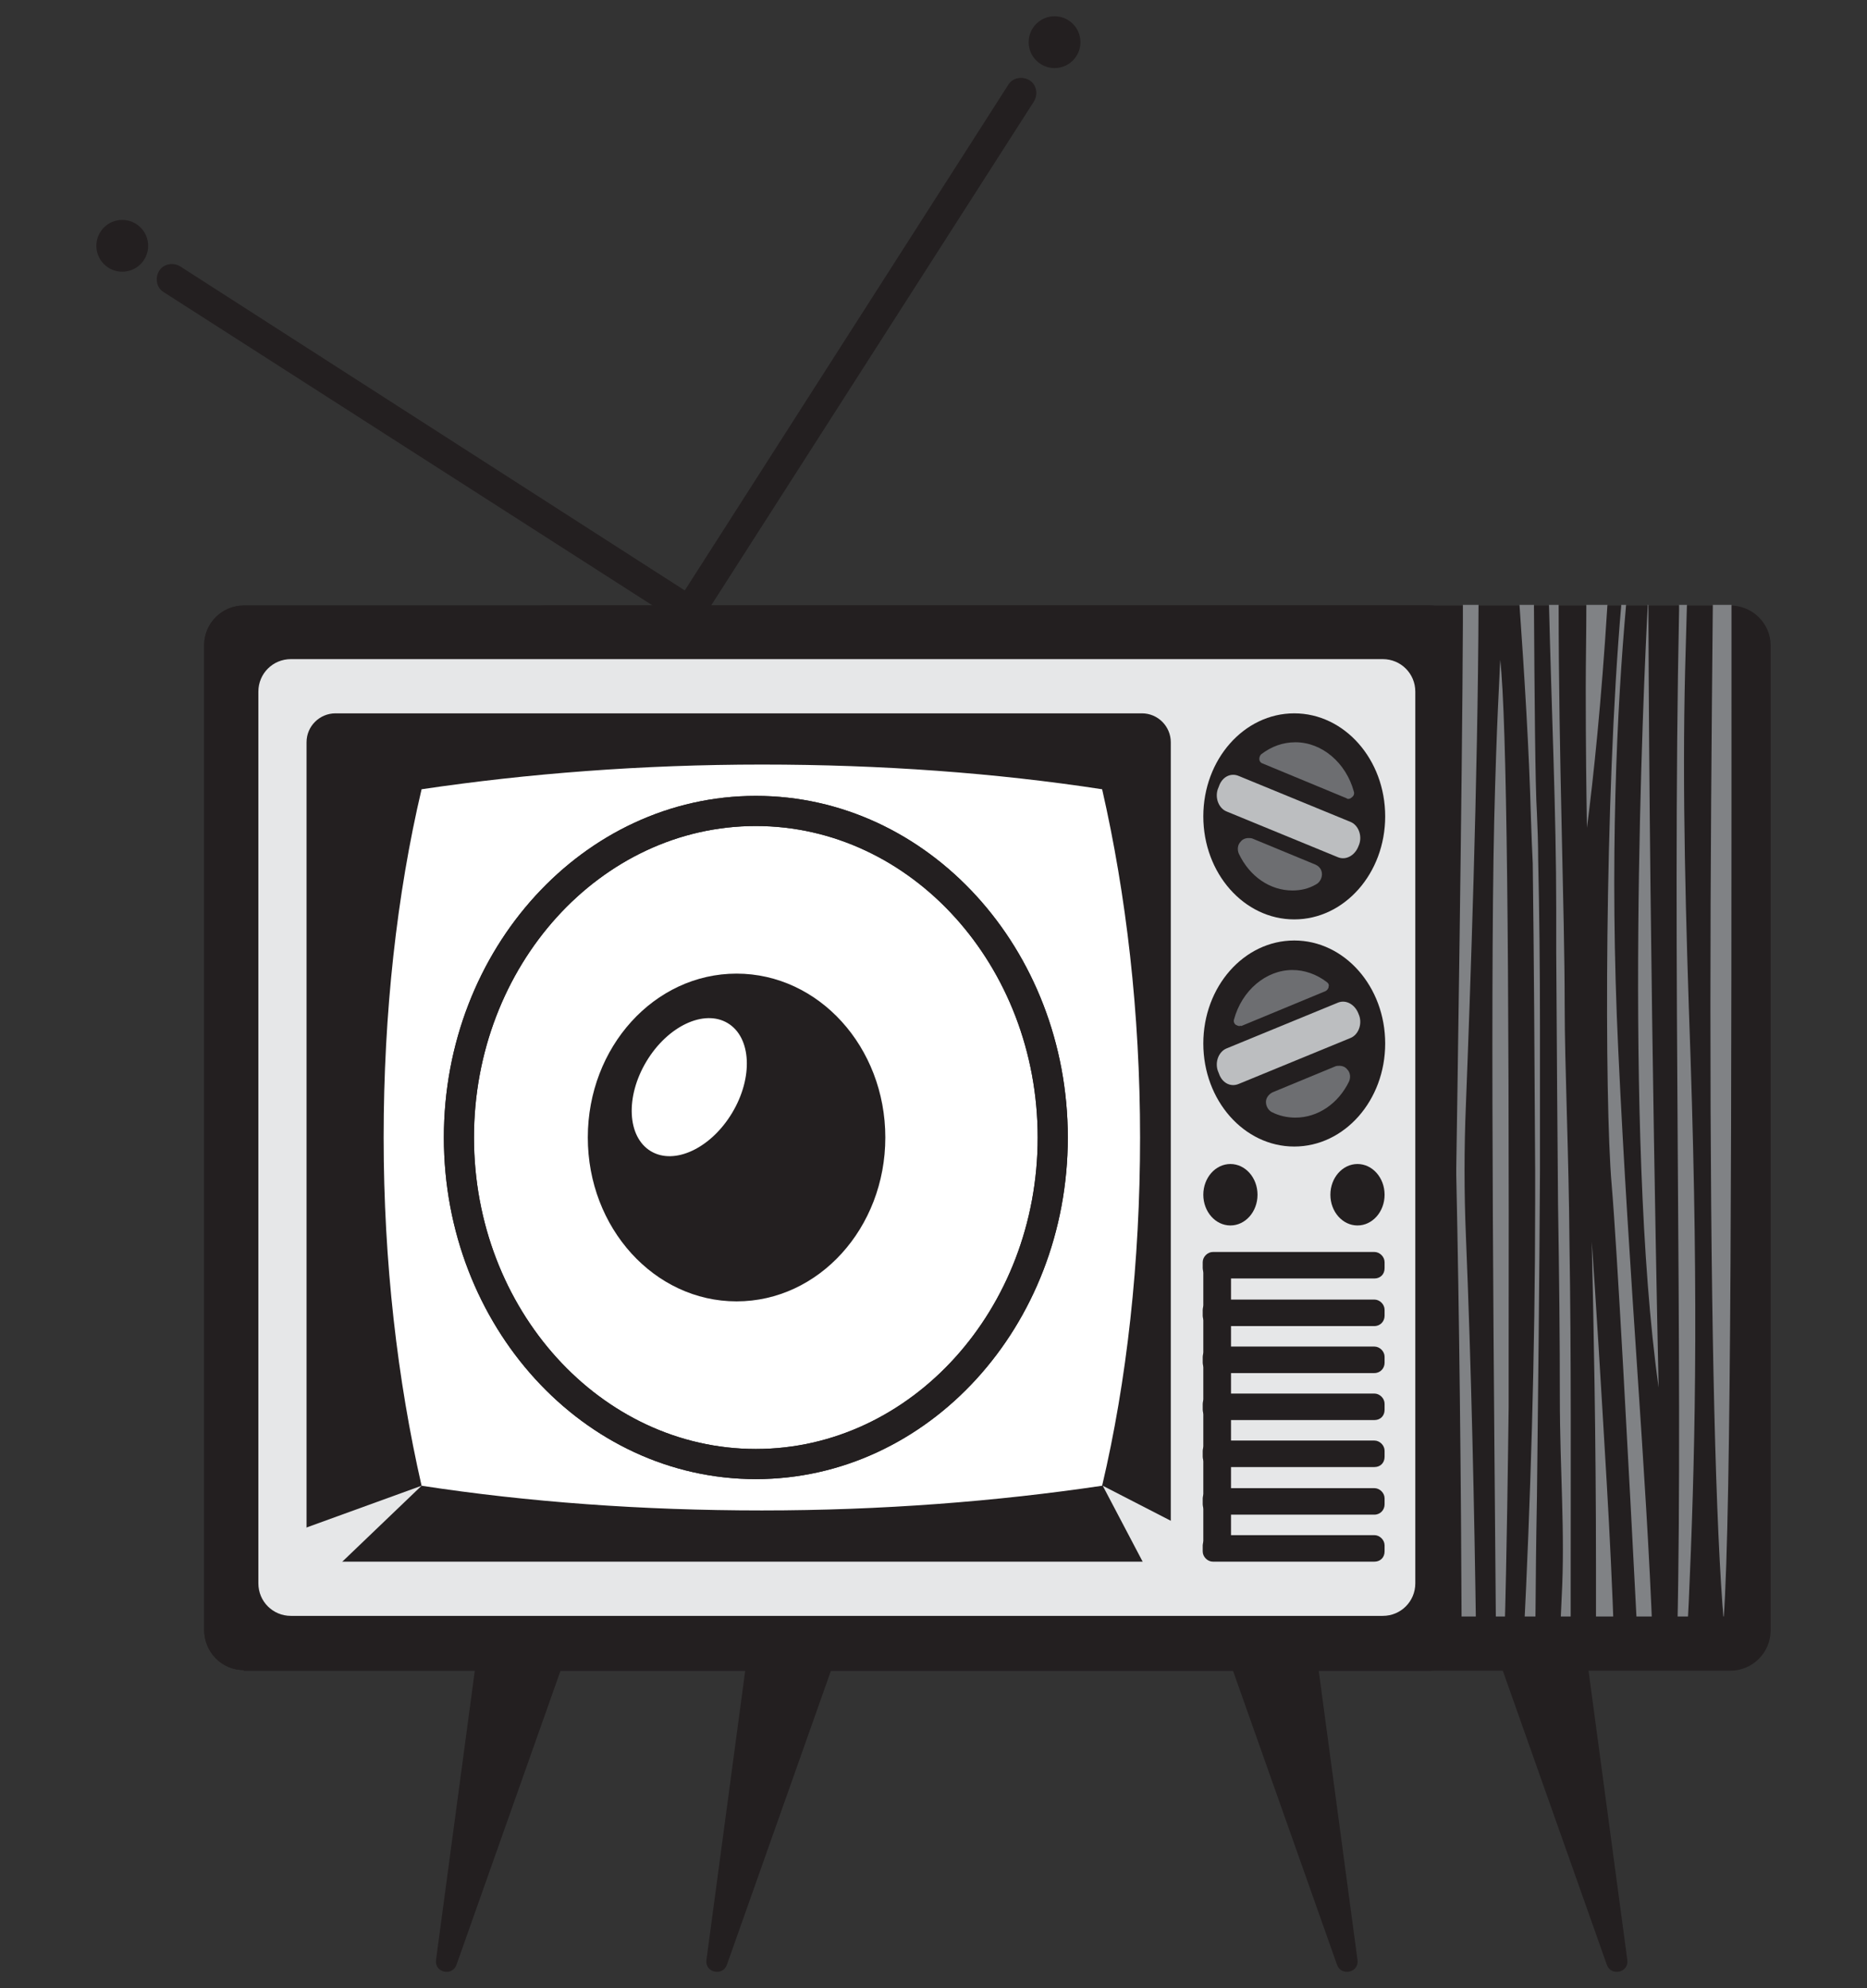 <?xml version="1.0" encoding="utf-8"?>
<!-- Generator: Adobe Illustrator 27.6.1, SVG Export Plug-In . SVG Version: 6.00 Build 0)  -->
<svg version="1.1" id="Layer_1" xmlns="http://www.w3.org/2000/svg" xmlns:xlink="http://www.w3.org/1999/xlink" x="0px" y="0px"
	 viewBox="0 0 310 330" style="enable-background:new 0 0 310 330;" xml:space="preserve">
<rect x="0" y="0" width="310" height="330" fill="#333333" stroke="none"/>
<style type="text/css">
	.st0{fill:#231F20;}
	.st1{fill:#E6E7E8;}
	.st2{fill:#FFFFFF;}
	.st3{fill:#BCBEC0;}
	.st4{fill:#6D6E71;}
	.st5{fill:#808285;}
</style>
<g>
	<g>
		<g>
			<path class="st0" d="M148.2,248.4l-27.5,77.7c-0.7,2-3.7,1.3-3.4-0.8l10.7-79.8L148.2,248.4z"/>
		</g>
		<g>
			<path class="st0" d="M103.3,248.4l-27.5,77.7c-0.7,2-3.7,1.3-3.4-0.8l10.7-79.8L103.3,248.4z"/>
		</g>
		<g>
			<path class="st0" d="M194.5,248.4l27.5,77.7c0.7,2,3.7,1.3,3.4-0.8l-10.7-79.8L194.5,248.4z"/>
		</g>
		<g>
			<path class="st0" d="M239.3,248.4l27.5,77.7c0.7,2,3.7,1.3,3.4-0.8l-10.7-79.8L239.3,248.4z"/>
		</g>
	</g>
	<g>
		<rect x="60.9" y="127.4" class="st0" width="128" height="122.8"/>
	</g>
	<g>
		<path class="st0" d="M90.5,277.2c-3.7,0-6.6-3-6.6-6.7V107.1c0-3.7,3-6.6,6.6-6.6h196.8c3.7,0,6.7,3,6.7,6.6v163.5
			c0,3.7-3,6.7-6.7,6.7H90.5z"/>
	</g>
	<g>
		<path class="st0" d="M86.9,270.6V107.1c0-2,1.6-3.6,3.6-3.6h196.8c2,0,3.6,1.6,3.6,3.6v163.5c0,2-1.6,3.6-3.6,3.6H90.5
			C88.5,274.2,86.9,272.6,86.9,270.6z"/>
	</g>
	<g>
		<path class="st0" d="M40.5,277.2c-3.7,0-6.6-3-6.6-6.7V107.1c0-3.7,3-6.6,6.6-6.6h196.8c3.7,0,6.7,3,6.7,6.6v163.5
			c0,3.7-3,6.7-6.7,6.7H40.5z"/>
	</g>
	<g>
		<path class="st0" d="M40.5,277.2c-3.7,0-6.6-3-6.6-6.7V107.1c0-3.7,3-6.6,6.6-6.6h196.8c3.7,0,6.7,3,6.7,6.6v163.5
			c0,3.7-3,6.7-6.7,6.7H40.5z"/>
	</g>
	<g>
		<path class="st1" d="M42.9,262.8v-148c0-3,2.4-5.4,5.4-5.4h181.3c3,0,5.4,2.4,5.4,5.4v148c0,3-2.4,5.4-5.4,5.4H48.3
			C45.3,268.2,42.9,265.8,42.9,262.8z"/>
	</g>
	<g>
		<path class="st0" d="M50.9,254.4V123.2c0-2.7,2.2-4.8,4.8-4.8h133.9c2.7,0,4.8,2.2,4.8,4.8v131.2c0,2.7-2.2,4.8-4.8,4.8H55.7
			C53,259.2,50.9,257.1,50.9,254.4z"/>
	</g>
	<g>
		<path class="st2" d="M70,131c-4.1,17.4-6.3,37.1-6.3,57.8s2.3,40.3,6.3,57.8c17.6,2.7,36.6,4.1,56.5,4.1c19.9,0,39-1.5,56.5-4.1
			c4.1-17.4,6.3-37.1,6.3-57.8s-2.3-40.3-6.3-57.8c-17.6-2.7-36.6-4.1-56.5-4.1C106.6,126.9,87.5,128.4,70,131z"/>
	</g>
	<g>
		<ellipse class="st0" cx="214.9" cy="135.5" rx="15.1" ry="17.1"/>
	</g>
	<g>
		<path class="st3" d="M222.2,142.3l-18.5-7.6c-1.3-0.5-2-2.2-1.5-3.7l0.2-0.5c0.5-1.5,1.9-2.3,3.3-1.7l18.5,7.6
			c1.3,0.5,2,2.2,1.5,3.7l-0.2,0.5C224.9,142,223.5,142.8,222.2,142.3z"/>
	</g>
	<g>
		<ellipse class="st0" cx="214.9" cy="173.2" rx="15.1" ry="17.1"/>
	</g>
	<g>
		<ellipse class="st0" cx="204.3" cy="198.3" rx="4.5" ry="5.1"/>
	</g>
	<g>
		<ellipse class="st0" cx="225.4" cy="198.3" rx="4.5" ry="5.1"/>
	</g>
	<g>
		<path class="st4" d="M223.9,132.6c-0.1,0-0.2,0-0.3-0.1l-14-5.8c-0.3-0.1-0.5-0.4-0.5-0.7c0-0.3,0.1-0.6,0.3-0.8
			c1.7-1.3,3.6-2,5.7-2c4.4,0,8.4,3.4,9.7,8.2c0.1,0.3,0,0.7-0.3,0.9C224.3,132.5,224.1,132.6,223.9,132.6z"/>
	</g>
	<g>
		<path class="st4" d="M214.6,147.8c-3.7,0-7.1-2.3-8.9-6.1c-0.3-0.7-0.2-1.5,0.3-2c0.3-0.4,0.8-0.6,1.3-0.6c0.2,0,0.5,0,0.7,0.1
			l10.4,4.3c0.7,0.3,1.1,0.9,1.1,1.6c0,0.7-0.4,1.4-1,1.7C217.3,147.5,216,147.8,214.6,147.8z"/>
	</g>
	<g>
		<path class="st4" d="M205.8,170.3c-0.2,0-0.4-0.1-0.6-0.2c-0.3-0.2-0.4-0.6-0.3-0.9c1.3-4.8,5.3-8.2,9.7-8.2c2,0,4,0.7,5.7,2
			c0.3,0.2,0.4,0.5,0.3,0.8c0,0.3-0.3,0.6-0.5,0.7l-14,5.8C206,170.2,205.9,170.3,205.8,170.3z"/>
	</g>
	<g>
		<path class="st4" d="M215.1,185.5c-1.4,0-2.7-0.3-3.9-0.9c-0.6-0.3-1-1-1-1.7c0-0.7,0.5-1.3,1.1-1.6l10.4-4.3
			c0.2-0.1,0.5-0.1,0.7-0.1c0.5,0,1,0.2,1.3,0.6c0.5,0.5,0.6,1.3,0.3,2C222.2,183.2,218.8,185.5,215.1,185.5z"/>
	</g>
	<g>
		<path class="st3" d="M222.2,166.4l-18.5,7.6c-1.3,0.5-2,2.2-1.5,3.7l0.2,0.5c0.5,1.5,1.9,2.3,3.3,1.7l18.5-7.6
			c1.3-0.5,2-2.2,1.5-3.7l-0.2-0.5C224.9,166.7,223.5,165.9,222.2,166.4z"/>
	</g>
	<g>
		<g>
			<path class="st0" d="M228.2,212.2h-26.8c-0.9,0-1.7-0.8-1.7-1.7v-1c0-0.9,0.8-1.7,1.7-1.7h26.8c0.9,0,1.7,0.8,1.7,1.7v1
				C229.9,211.5,229.2,212.2,228.2,212.2z"/>
		</g>
		<g>
			<path class="st0" d="M228.2,259.2h-26.8c-0.9,0-1.7-0.8-1.7-1.7v-1c0-0.9,0.8-1.7,1.7-1.7h26.8c0.9,0,1.7,0.8,1.7,1.7v1
				C229.9,258.5,229.2,259.2,228.2,259.2z"/>
		</g>
		<g>
			<path class="st0" d="M228.2,251.4h-26.8c-0.9,0-1.7-0.8-1.7-1.7v-1c0-0.9,0.8-1.7,1.7-1.7h26.8c0.9,0,1.7,0.8,1.7,1.7v1
				C229.9,250.6,229.2,251.4,228.2,251.4z"/>
		</g>
		<g>
			<path class="st0" d="M228.2,243.5h-26.8c-0.9,0-1.7-0.8-1.7-1.7v-1c0-0.9,0.8-1.7,1.7-1.7h26.8c0.9,0,1.7,0.8,1.7,1.7v1
				C229.9,242.8,229.2,243.5,228.2,243.5z"/>
		</g>
		<g>
			<path class="st0" d="M228.2,235.7h-26.8c-0.9,0-1.7-0.8-1.7-1.7v-1c0-0.9,0.8-1.7,1.7-1.7h26.8c0.9,0,1.7,0.8,1.7,1.7v1
				C229.9,235,229.2,235.7,228.2,235.7z"/>
		</g>
		<g>
			<path class="st0" d="M228.2,227.9h-26.8c-0.9,0-1.7-0.8-1.7-1.7v-1c0-0.9,0.8-1.7,1.7-1.7h26.8c0.9,0,1.7,0.8,1.7,1.7v1
				C229.9,227.1,229.2,227.9,228.2,227.9z"/>
		</g>
		<g>
			<path class="st0" d="M228.2,220.1h-26.8c-0.9,0-1.7-0.8-1.7-1.7v-1c0-0.9,0.8-1.7,1.7-1.7h26.8c0.9,0,1.7,0.8,1.7,1.7v1
				C229.9,219.3,229.2,220.1,228.2,220.1z"/>
		</g>
	</g>
	<g>
		<polygon class="st1" points="70,246.6 53.6,262.3 50,260.2 48.5,254.4 		"/>
	</g>
	<g>
		<polygon class="st1" points="183.1,246.6 191.2,262 196,261.7 196.9,253.7 		"/>
	</g>
	<g>
		<path class="st5" d="M279.8,111.2c0.1-3.8,0.2-7.4,0.3-10.8h-1.3c0,0.3,0,0.6,0,0.9c-1.2,57,0.7,125-0.3,169.8c0,0.2,0,0.5,0,0.7
			l1.6,0c0.1-1.9,0.2-3.9,0.3-5.8c1-22.6,1.7-48.1,0.3-90.5C279.9,152.8,279.3,131.2,279.8,111.2z M270,100.4h-0.8
			c-2.8,32-2.8,82.4-1.6,96.2c0.9,10.4,2.8,46.1,4.3,75.2h2.5c-1-27.2-3.9-59.1-5.7-97.5C267.2,142.7,268.5,117.3,270,100.4z
			 M273.6,100.4c-0.7,12.9-4.1,87.9,1.8,129.9c0,0-1.5-67.2-1.7-129.9H273.6z M245.5,100.4h-2.6l0,3c-0.1,26-1,84.3-1.1,90.5
			c0,0.4,0,0.7,0,1.1c0.5,23.1,0.8,50.3,0.9,76.9h2.4c-0.3-21.7-0.8-45-1.7-66.8c-0.3-7.2-0.3-14.5,0-21.7
			C244.1,165.4,245.4,129,245.5,100.4z M287.5,100.4c-0.1,0-0.1,0-0.2,0h-2.9c-0.2,20.8-0.4,44-0.4,66.6c0,48,0.7,81.5,2,99.4
			c0.1,0.9,0.1,1.6,0.2,2.3c1.3-18,1.3-85.3,1.3-162.4C287.5,104.3,287.5,102.3,287.5,100.4z M255.4,142.7L255.4,142.7
			c0-2.6-0.1-5.4-0.2-7.6c-0.3-4.6-0.4-19.8-0.5-34.7h-2.4c0.8,11.4,1.6,24.1,1.9,35.4c0.1,3,0.2,5.5,0.3,7.5
			c0.2,15.2,0.3,32.6,0.4,51.1h0c0,0.2,0,0.4,0,0.6l0,4.5c0,25.6-0.8,50.3-1.9,72.3h1.9c0.1-5.7,0.1-11.6,0.2-17.6l0.1-5.9
			c0.2-17.4,0.4-35.7,0.5-53.9c0-4.9,0-9.7,0-14.6l0-9.6C255.7,161,255.6,151.4,255.4,142.7z M259.8,166.7c0-15.4-1-40.9-1-66.3
			h-1.6c0.4,17,1.2,34.5,1.2,50.5c0,2.4,0,4.8,0,7.2c0.1,16.5,0.2,30.4,0.3,41.8c0.2,12.4,0.3,22.6,0.3,32c0,12.2,0.9,22.4,0.3,33.3
			c-0.1,2-0.2,4.2-0.3,6.7h1.8c0-2.7,0-5.4,0-8.1c0-18.7,0.1-39-0.2-57.3C260.5,191.6,259.8,177.1,259.8,166.7z M248.1,136.3
			c-0.7,30.8,0,98.5,0.3,135.6h1.4c0.4-14,0.6-30.7,0.7-38.4c0-1.2,0-2.5,0-3.8l0-4.7c0.1-66.9-0.3-105.7-1.4-115.5
			C249,112.4,248.5,119.6,248.1,136.3z M263.4,100.4c0,4.7-0.1,9.3-0.1,13.9c0,9.5,0.1,17.3,0.2,23.1c1.1-8.5,2.4-20.9,3.4-37H263.4
			z M264.3,206.1c0.3,13.4,0.7,32.1,0.7,54.1c0,3.9,0,7.8,0,11.7h3c-0.3-8.4-0.7-16.9-1.2-25.5C265.8,229.3,265,216.1,264.3,206.1z"
			/>
	</g>
	<g>
		<path class="st0" d="M238,268.2v6h49.3c2,0,3.6-1.6,3.6-3.6v-2.4c-0.2,0-0.4,0.1-0.6,0.1H238z"/>
	</g>
	<g>
		<polygon class="st0" points="199.8,209.2 199.8,257.9 204.4,257.9 204.4,209.3 		"/>
	</g>
	<g>
		<path class="st0" d="M114.5,104c-0.5,0-0.9-0.1-1.3-0.4l-86-55.1c-1.2-0.7-1.5-2.3-0.8-3.5c0.7-1.2,2.3-1.5,3.5-0.8L113.7,98
			l53.7-83.9c0.7-1.2,2.3-1.5,3.5-0.8c1.2,0.7,1.5,2.3,0.8,3.5l-55.1,86C116.1,103.6,115.3,104,114.5,104z"/>
	</g>
	<g>
		<circle class="st0" cx="175.1" cy="7" r="4.3"/>
	</g>
	<g>
		<circle class="st0" cx="20.3" cy="40.8" r="4.3"/>
	</g>
	<g>
		<path class="st0" d="M125.5,245.5c-28.6,0-51.8-25.4-51.8-56.7s23.2-56.7,51.8-56.7s51.8,25.4,51.8,56.7S154.1,245.5,125.5,245.5z
			 M125.5,137.1c-25.8,0-46.8,23.2-46.8,51.7c0,28.5,21,51.7,46.8,51.7c25.8,0,46.8-23.2,46.8-51.7
			C172.3,160.3,151.3,137.1,125.5,137.1z"/>
	</g>
	<g>
		<ellipse class="st0" cx="122.3" cy="188.8" rx="24.7" ry="27.2"/>
	</g>
	<g>
		
			<ellipse transform="matrix(0.515 -0.857 0.857 0.515 -99.122 185.666)" class="st2" cx="114.5" cy="180.4" rx="12.4" ry="8.3"/>
	</g>
	<g>
		<path class="st0" d="M125.5,245.5c-28.6,0-51.8-25.4-51.8-56.7s23.2-56.7,51.8-56.7s51.8,25.4,51.8,56.7S154.1,245.5,125.5,245.5z
			 M125.5,137.1c-25.8,0-46.8,23.2-46.8,51.7c0,28.5,21,51.7,46.8,51.7c25.8,0,46.8-23.2,46.8-51.7
			C172.3,160.3,151.3,137.1,125.5,137.1z"/>
	</g>
</g>
</svg>

